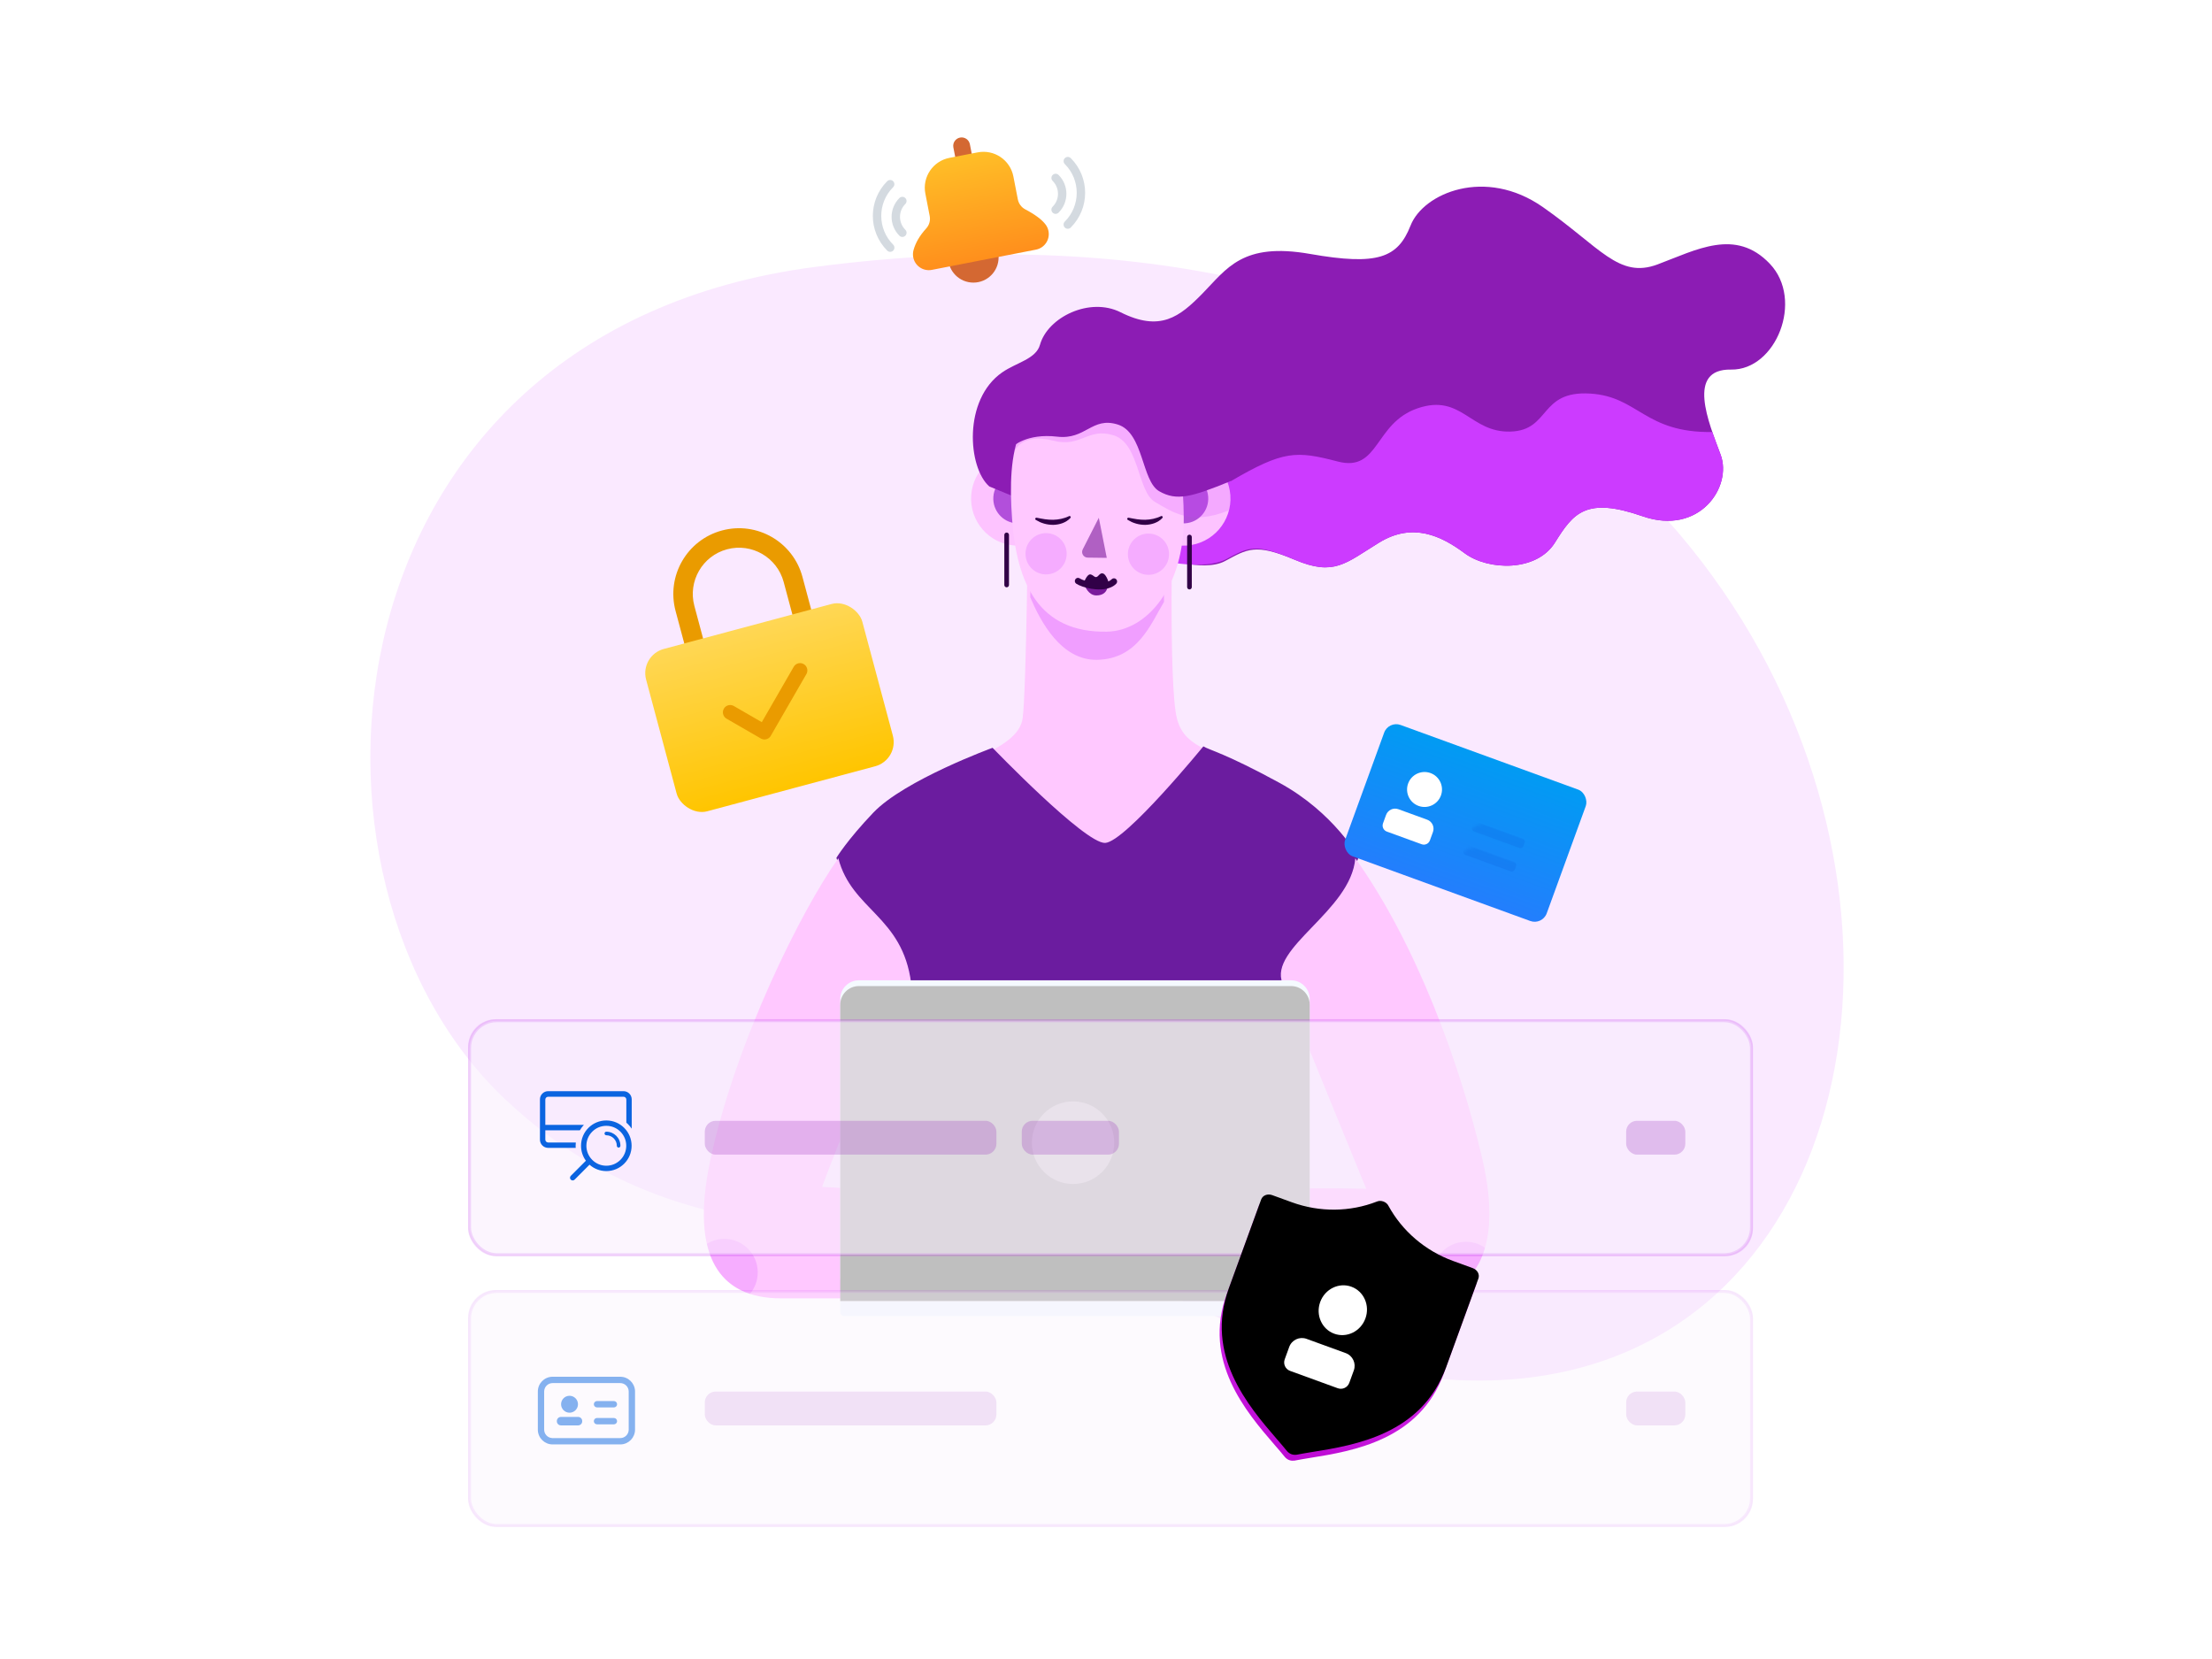 <?xml version="1.0" encoding="UTF-8"?>
<svg width="704px" height="528px" viewBox="0 0 704 528" version="1.1" xmlns="http://www.w3.org/2000/svg" xmlns:xlink="http://www.w3.org/1999/xlink">
    <title>704x528/monit-cpf</title>
    <defs>
        <linearGradient x1="50%" y1="3.061617e-15%" x2="50%" y2="100%" id="linearGradient-1">
            <stop stop-color="#FFD755" offset="0%"></stop>
            <stop stop-color="#FFC500" offset="100%"></stop>
        </linearGradient>
        <linearGradient x1="50%" y1="-2.48949813e-15%" x2="50%" y2="100%" id="linearGradient-2">
            <stop stop-color="#019BF3" offset="0%"></stop>
            <stop stop-color="#237EFD" offset="100%"></stop>
        </linearGradient>
        <rect id="path-3" x="0" y="0" width="68.286" height="44.509" rx="4.087"></rect>
        <linearGradient x1="50%" y1="0%" x2="50%" y2="100%" id="linearGradient-5">
            <stop stop-color="#FFBE27" offset="0%"></stop>
            <stop stop-color="#FF8F1C" offset="100%"></stop>
        </linearGradient>
        <filter id="filter-6">
            <feColorMatrix in="SourceGraphic" type="matrix" values="0 0 0 0 0.549 0 0 0 0 0.11 0 0 0 0 0.706 0 0 0 1 0"></feColorMatrix>
        </filter>
        <filter id="filter-7">
            <feColorMatrix in="SourceGraphic" type="matrix" values="0 0 0 0 0.549 0 0 0 0 0.11 0 0 0 0 0.706 0 0 0 1 0"></feColorMatrix>
        </filter>
        <linearGradient x1="50%" y1="0%" x2="50%" y2="100%" id="linearGradient-8">
            <stop stop-color="#EA48FF" offset="0%"></stop>
            <stop stop-color="#BC09D3" offset="100%"></stop>
        </linearGradient>
        <path d="M71.433,10.257 L64.812,10.257 C55.247,10.257 46.249,6.78 39.457,0.812 C38.948,0.31 38.211,0.059 37.475,0.059 C36.74,0.059 36.004,0.31 35.496,0.812 C28.703,6.78 19.705,10.257 10.14,10.257 L3.519,10.257 C1.935,10.257 0.689,11.359 0.689,12.764 L0.689,42.853 C0.689,65.37 19.197,75.868 31.42,82.689 C33.006,83.591 34.532,84.393 35.892,85.246 C36.401,85.496 36.911,85.647 37.475,85.647 C38.042,85.647 38.551,85.496 39.061,85.246 C40.362,84.444 41.835,83.641 43.418,82.738 C55.7,75.919 74.262,65.421 74.262,42.853 L74.262,12.764 C74.262,11.359 73.018,10.257 71.433,10.257" id="path-9"></path>
        <filter x="-2.7%" y="-2.3%" width="105.4%" height="104.7%" filterUnits="objectBoundingBox" id="filter-10">
            <feGaussianBlur stdDeviation="1" in="SourceAlpha" result="shadowBlurInner1"></feGaussianBlur>
            <feOffset dx="0" dy="-2" in="shadowBlurInner1" result="shadowOffsetInner1"></feOffset>
            <feComposite in="shadowOffsetInner1" in2="SourceAlpha" operator="arithmetic" k2="-1" k3="1" result="shadowInnerInner1"></feComposite>
            <feColorMatrix values="0 0 0 0 0.918   0 0 0 0 0.282   0 0 0 0 1  0 0 0 0.429 0" type="matrix" in="shadowInnerInner1"></feColorMatrix>
        </filter>
    </defs>
    <g id="704x528/monit-cpf" stroke="none" stroke-width="1" fill="none" fill-rule="evenodd">
        <g id="Ilustra-/-01-Copy-10" transform="translate(117, 39)">
            <g id="Group-24" transform="translate(0.864, 0.163)">
                <path d="M425.784,131.143 C499.947,200.746 485.404,375.631 327.365,396.25 C-88.997,450.574 -83.563,-71.771 204.953,64.599 C288.755,104.209 359.323,68.768 425.784,131.143 Z" id="Fill-1" fill="#FAE9FF" transform="translate(234.453, 221.017) scale(-1, -1) translate(-234.453, -221.017) "></path>
                <g id="Group-4" transform="translate(106, 20.246)">
                    <g id="Group-82" transform="translate(0.142, 0)">
                        <path d="M150.595,169.361 C147.765,158.83 149.26,99.972 149.26,99.972 L103.236,101.674 C103.236,101.674 102.693,159.776 101.479,169.074 C100.265,178.37 84.433,182.086 65.826,191.582 C63.277,192.884 60.42,195.89 57.894,198.071 C60.895,204.828 122.858,227.492 127.267,233.324 C132.112,239.732 178.162,205.608 183.524,190.817 C161.875,178.891 153.251,179.249 150.595,169.361" id="Fill-1" fill="#FFC8FF"></path>
                        <path d="M146.913,98.939 L104.394,100.512 C104.394,100.512 104.232,114.153 103.888,130.673 C107.158,138.405 113.707,150.774 125.116,150.589 C138.214,150.377 142.335,138.936 146.454,132.156 C146.322,114.753 146.913,98.939 146.913,98.939" id="Fill-6" fill="#F09EFF"></path>
                        <path d="M114.914,100.313 C114.336,108.571 107.192,114.797 98.957,114.217 C90.722,113.639 84.514,106.473 85.092,98.215 C85.67,89.956 92.814,83.73 101.048,84.309 C109.284,84.889 115.491,92.053 114.914,100.313" id="Fill-8" fill="#FDC3FF"></path>
                        <path d="M107.861,99.817 C107.556,104.168 103.791,107.45 99.451,107.144 C95.112,106.839 91.84,103.064 92.145,98.71 C92.449,94.359 96.215,91.077 100.554,91.383 C104.893,91.688 108.165,95.464 107.861,99.817" id="Fill-10" fill="#B24FDB"></path>
                        <path d="M90.848,95.407 C84.018,89.41 82.442,67.799 94.943,59.115 C99.498,55.95 105.7,54.875 106.983,50.321 C109.455,41.538 122.781,35.039 132.612,39.965 C145.273,46.308 151.413,41.425 158.691,34.013 C166.512,26.047 171.401,17.624 192.965,21.413 C214.529,25.202 220.883,22.65 224.932,12.358 C228.981,2.066 248.732,-6.314 267.033,6.495 C285.333,19.304 291.172,29.359 303.511,24.755 C315.851,20.152 328.348,13.037 339.278,24.551 C350.208,36.064 341.229,58.47 326.925,58.214 C312.622,57.958 319.77,75.014 323.603,85.281 C327.436,95.548 316.829,111.177 298.793,104.905 C280.758,98.632 276.751,103.854 270.887,113.263 C265.023,122.673 249.627,122.224 242.156,116.679 C234.684,111.134 225.609,106.717 214.893,113.299 C204.178,119.881 200.635,124.055 188.059,118.742 C175.483,113.428 172.992,115.342 165.852,119.166 C158.714,122.989 144.377,117.555 144.377,117.555 L90.848,95.407 Z" id="Fill-12" fill="#8C1CB4"></path>
                        <path d="M126.672,102.103 L125.75,91.051 L167.703,93.739 C184.514,83.92 188.498,84.019 201.773,87.48 C215.048,90.942 213.295,75.209 227.244,70.512 C241.194,65.816 243.885,78.327 256.706,77.947 C269.527,77.566 265.744,64.863 282.077,65.851 C297.5,66.785 299.358,78.41 320.961,78.086 C321.835,80.636 322.793,83.111 323.604,85.281 C327.436,95.548 316.828,111.178 298.793,104.905 C280.758,98.632 276.751,103.853 270.887,113.263 C265.023,122.673 249.627,122.224 242.155,116.679 C234.685,111.134 225.609,106.717 214.893,113.299 C204.178,119.881 200.635,124.055 188.059,118.742 C175.483,113.428 173.483,114.676 166.344,118.5 C159.205,122.324 145.262,118.933 145.262,118.933 L126.672,102.103 Z" id="Fill-14" fill="#CC3BFF"></path>
                        <path d="M137.75,100.313 C138.327,108.571 145.472,114.797 153.707,114.217 C161.942,113.639 168.149,106.473 167.572,98.215 C166.994,89.956 159.85,83.73 151.615,84.309 C143.38,84.889 137.172,92.053 137.75,100.313" id="Fill-16" fill="#FDC3FF"></path>
                        <path d="M144.803,99.817 C145.107,104.168 148.872,107.45 153.212,107.144 C157.552,106.839 160.823,103.064 160.519,98.71 C160.214,94.359 156.45,91.077 152.11,91.383 C147.77,91.688 144.499,95.464 144.803,99.817" id="Fill-18" fill="#B24FDB"></path>
                        <path d="M98.096,105.661 C99.57,126.738 106.869,141.958 128.198,141.629 C141.561,141.424 152.869,126.621 152.74,105.493 C152.605,83.342 148.013,65.575 123.033,65.554 C98.823,65.534 96.622,84.584 98.096,105.661" id="Fill-20" fill="#FFC8FF"></path>
                        <path d="M134.976,117.431 C135.228,121.049 138.359,123.776 141.967,123.523 C145.575,123.269 148.295,120.129 148.042,116.511 C147.789,112.893 144.659,110.165 141.051,110.419 C137.443,110.673 134.723,113.812 134.976,117.431" id="Fill-22" fill="#F5ACFF"></path>
                        <path d="M102.395,117.295 C102.647,120.914 105.778,123.642 109.386,123.388 C112.994,123.135 115.714,119.995 115.461,116.376 C115.208,112.758 112.078,110.029 108.47,110.284 C104.861,110.538 102.142,113.676 102.395,117.295" id="Fill-24" fill="#F5ACFF"></path>
                        <path d="M125.707,105.374 L120.588,115.439 C119.982,116.63 120.833,118.044 122.166,118.062 L128.24,118.14 L125.707,105.374 Z" id="Fill-26" fill="#B060C3"></path>
                        <path d="M167.149,103.004 C155.035,107.928 149.225,103.604 143.602,100.359 C137.98,97.114 138.699,81.722 130.428,79.141 C122.158,76.557 120.118,83.133 111.234,80.846 C100.869,78.178 98.792,84.429 98.792,84.429 C98.792,84.429 98.495,76.674 113.803,71.181 C129.111,65.689 146.578,65.613 155.612,75.1 C158.573,78.21 158.473,82.936 161.791,85.957 C170.044,93.473 167.149,103.004 167.149,103.004" id="Fill-28" fill="#CC3BFF" opacity="0.191"></path>
                        <path d="M135.205,105.363 C136.115,105.538 136.991,105.72 137.866,105.844 C138.739,105.964 139.605,106.029 140.465,106.017 C141.323,105.997 142.174,105.898 143.013,105.715 C143.839,105.523 144.701,105.255 145.455,104.883 L145.507,104.856 C145.691,104.767 145.912,104.842 146.002,105.026 C146.071,105.167 146.042,105.333 145.942,105.442 C144.529,106.965 142.475,107.575 140.494,107.637 C139.498,107.633 138.508,107.512 137.568,107.233 C137.093,107.115 136.646,106.91 136.194,106.739 C135.762,106.517 135.331,106.303 134.922,106.05 C134.746,105.941 134.691,105.709 134.801,105.532 C134.884,105.396 135.041,105.332 135.188,105.36 L135.205,105.363 Z" id="Fill-30" fill="#310047"></path>
                        <path d="M105.93,105.363 C106.841,105.538 107.717,105.72 108.591,105.844 C109.464,105.964 110.33,106.029 111.191,106.017 C112.049,105.997 112.899,105.898 113.738,105.715 C114.564,105.523 115.426,105.255 116.181,104.883 L116.233,104.856 C116.417,104.767 116.638,104.842 116.728,105.026 C116.797,105.167 116.767,105.333 116.667,105.442 C115.255,106.965 113.199,107.575 111.219,107.637 C110.223,107.633 109.233,107.512 108.293,107.233 C107.819,107.115 107.372,106.91 106.92,106.739 C106.487,106.517 106.056,106.303 105.648,106.05 C105.471,105.941 105.417,105.709 105.525,105.532 C105.609,105.396 105.766,105.332 105.914,105.36 L105.93,105.363 Z" id="Fill-32" fill="#310047"></path>
                        <path d="M96.375,127.511 C95.967,127.511 95.634,127.176 95.634,126.768 L95.634,110.829 C95.634,110.421 95.967,110.086 96.375,110.086 C96.782,110.086 97.115,110.421 97.115,110.829 L97.115,126.768 C97.115,127.176 96.782,127.511 96.375,127.511" id="Fill-34" fill="#310047"></path>
                        <path d="M154.559,128.186 C154.151,128.186 153.818,127.852 153.818,127.443 L153.818,111.505 C153.818,111.096 154.151,110.761 154.559,110.761 C154.966,110.761 155.299,111.096 155.299,111.505 L155.299,127.443 C155.299,127.852 154.966,128.186 154.559,128.186" id="Fill-36" fill="#310047"></path>
                        <path d="M167.393,93.818 C155.279,98.743 150.529,100.165 144.906,96.92 C139.283,93.675 140.003,78.283 131.733,75.701 C123.462,73.119 121.574,80.639 112.464,79.565 C102.723,78.418 98.33,82.715 98.33,82.715 C98.33,82.715 95.123,68.197 110.431,62.704 C125.739,57.212 147.882,62.174 156.916,71.661 C165.949,81.149 167.393,93.818 167.393,93.818" id="Fill-38" fill="#8C1CB4"></path>
                        <path d="M124.941,124.238 C124.271,124.363 124.158,123.762 123.199,123.435 C121.849,122.978 120.721,126.669 120.721,126.669 L125.399,127.132 L128.953,126.283 C128.953,126.283 128.211,123.594 127.14,123.144 C126.069,122.695 125.611,124.115 124.941,124.238" id="Fill-40" fill="#310047"></path>
                        <path d="M124.874,130.093 C128.632,130.125 128.546,126.897 128.546,126.897 L121.309,127.133 C121.309,127.133 122.403,130.072 124.874,130.093" id="Fill-42" fill="#7B1A9C"></path>
                        <path d="M129.813,124.937 C127.616,127.148 121.527,125.885 119.621,124.66 C119.15,124.358 118.526,124.497 118.227,124.969 C117.929,125.442 118.068,126.071 118.54,126.373 C120.419,127.581 125.775,129.03 129.362,127.592 C130.072,127.309 130.713,126.911 131.244,126.378 C131.637,125.981 131.636,125.338 131.241,124.94 C130.846,124.543 130.207,124.541 129.813,124.937" id="Fill-44" fill="#310047"></path>
                        <path d="M91.897,178.586 C91.897,178.586 63.845,188.83 53.935,199.228 C45.571,208.003 42.195,213.6 42.195,213.6 L70.858,307.021 L172.699,307.021 L208.375,213.447 C208.375,213.447 200.599,199.228 183.219,189.748 C165.849,180.273 160.961,179.351 158.979,178.128 C158.979,178.128 134.127,208.554 127.725,208.86 C121.321,209.166 91.897,178.586 91.897,178.586" id="Fill-50" fill="#6B1C9F"></path>
                        <path d="M42.805,213.753 C47.079,230.266 63.239,232.101 65.979,253.507 C51.953,279.499 37.622,318.336 37.622,318.336 C37.622,318.336 92.202,321.088 114.156,327.815 L113.546,353.808 L24.51,353.808 C4.996,353.808 -4.346,340.484 1.947,310.385 C9.875,272.466 31.219,229.96 42.805,213.753" id="Fill-54" fill="#FFC8FF"></path>
                        <path d="M207.342,213.753 C205.94,230.572 179.632,242.268 184.168,253.507 C194.535,279.194 210.814,318.948 210.814,318.948 C210.814,318.948 156.785,317.419 136.66,323.841 L136.66,353.808 L225.637,353.808 C245.151,353.808 254.739,339.096 247.709,309.162 C240.814,279.805 226.975,241.274 207.342,213.753" id="Fill-57" fill="#FFC8FF"></path>
                        <path d="M6.52,334.886 C4.484,334.886 2.589,335.47 0.972,336.465 C2.893,344.868 7.626,350.076 14.678,352.391 C16.223,350.539 17.156,348.156 17.156,345.552 C17.156,339.661 12.394,334.886 6.52,334.886" id="Fill-63" fill="#CC3BFF" opacity="0.191"></path>
                        <path d="M248.61,337.729 C246.886,336.519 244.79,335.803 242.525,335.803 C236.651,335.803 231.89,340.579 231.89,346.47 C231.89,348.821 232.658,350.987 233.944,352.75 C241.222,350.715 246.306,345.718 248.61,337.729" id="Fill-65" fill="#CC3BFF" opacity="0.191"></path>
                        <path d="M186.908,352.891 L49.329,352.891 C46.063,352.891 43.414,350.235 43.414,346.958 L43.414,258.521 C43.414,255.245 46.063,252.589 49.329,252.589 L186.908,252.589 C190.174,252.589 192.823,255.245 192.823,258.521 L192.823,346.958 C192.823,350.235 190.174,352.891 186.908,352.891" id="Fill-74" fill="#F5FAFF"></path>
                        <path d="M192.823,354.726 L43.414,354.726 L43.414,260.356 C43.414,257.079 46.062,254.424 49.329,254.424 L186.908,254.424 C190.174,254.424 192.823,257.079 192.823,260.356 L192.823,354.726 Z" id="Fill-76" fill="#BFBFBF"></path>
                        <path d="M192.823,354.726 L43.414,354.726 L43.414,358.174 C43.414,358.885 43.99,359.463 44.699,359.463 L191.537,359.463 C192.247,359.463 192.823,358.885 192.823,358.174 L192.823,354.726 Z" id="Fill-78" fill="#F5FAFF"></path>
                        <path d="M130.62,304.269 C130.62,311.532 124.75,317.418 117.509,317.418 C110.267,317.418 104.397,311.532 104.397,304.269 C104.397,297.007 110.267,291.12 117.509,291.12 C124.75,291.12 130.62,297.007 130.62,304.269" id="Fill-80" fill="#D6D6D6"></path>
                    </g>
                </g>
                <g id="Group" transform="translate(123.422, 171.103) rotate(-15) translate(-123.422, -171.103) translate(87.422, 128.103)">
                    <path d="M35.621,-1.37688863e-13 C24.074,-1.37688863e-13 14.713,9.37 14.713,20.928 L14.713,35.19 C14.713,46.749 24.074,56.119 35.621,56.119 C47.168,56.119 56.528,46.749 56.528,35.19 L56.528,20.928 C56.528,9.37 47.168,-1.37688863e-13 35.621,-1.37688863e-13 Z M35.621,6.201 C43.746,6.201 50.334,12.795 50.334,20.928 L50.334,35.19 C50.334,43.324 43.746,49.918 35.621,49.918 C27.495,49.918 20.908,43.324 20.908,35.19 L20.908,20.928 C20.908,12.795 27.495,6.201 35.621,6.201 Z" id="Rectangle" fill="#EA9B00" fill-rule="nonzero"></path>
                    <rect id="Rectangle" fill="url(#linearGradient-1)" x="0" y="31.625" width="71.241" height="53.483" rx="7.972"></rect>
                    <path d="M49.73,47.808 C50.555,48.634 50.63,49.926 49.955,50.836 L49.73,51.097 L33.701,67.142 C33.616,67.227 33.526,67.304 33.432,67.374 C33.418,67.384 33.404,67.394 33.39,67.404 C33.355,67.428 33.321,67.451 33.286,67.473 C33.263,67.487 33.24,67.501 33.217,67.514 C33.194,67.527 33.171,67.54 33.148,67.552 C33.124,67.565 33.099,67.577 33.074,67.589 C33.044,67.604 33.013,67.618 32.983,67.632 C32.956,67.643 32.93,67.654 32.903,67.664 C32.883,67.672 32.862,67.68 32.842,67.687 C32.81,67.699 32.778,67.709 32.745,67.72 C32.721,67.727 32.697,67.734 32.672,67.741 C32.648,67.747 32.623,67.754 32.597,67.76 C32.566,67.767 32.535,67.774 32.503,67.78 C32.48,67.785 32.458,67.789 32.436,67.792 C32.402,67.798 32.367,67.803 32.333,67.807 C32.314,67.809 32.296,67.811 32.277,67.813 C32.242,67.816 32.206,67.819 32.17,67.82 C32.146,67.821 32.122,67.822 32.098,67.823 C32.066,67.823 32.033,67.823 32,67.822 C31.982,67.822 31.963,67.821 31.944,67.82 C31.903,67.818 31.861,67.815 31.819,67.811 C31.805,67.809 31.792,67.808 31.778,67.806 C31.741,67.802 31.703,67.796 31.666,67.79 C31.645,67.786 31.624,67.782 31.604,67.778 C31.575,67.773 31.546,67.766 31.517,67.759 C31.488,67.752 31.459,67.745 31.43,67.737 C31.409,67.731 31.389,67.725 31.369,67.719 C31.337,67.709 31.306,67.698 31.274,67.687 C31.233,67.672 31.191,67.656 31.15,67.639 C31.142,67.635 31.135,67.632 31.127,67.629 C31.095,67.615 31.063,67.6 31.031,67.584 C30.908,67.523 30.789,67.451 30.676,67.367 L30.543,67.26 C30.499,67.223 30.457,67.183 30.416,67.142 L21.51,58.228 C20.603,57.32 20.603,55.848 21.51,54.939 C22.335,54.114 23.626,54.039 24.535,54.714 L24.796,54.939 L32.058,62.209 L46.445,47.808 C47.352,46.9 48.823,46.9 49.73,47.808 Z" id="Combined-Shape" fill="#EA9B00" fill-rule="nonzero"></path>
                </g>
                <g id="Group-3-Copy" transform="translate(348.785, 223.116) rotate(20) translate(-348.785, -223.116) translate(314.285, 200.616)">
                    <mask id="mask-4" fill="white">
                        <use xlink:href="#path-3"></use>
                    </mask>
                    <use id="Mask" fill="url(#linearGradient-2)" xlink:href="#path-3"></use>
                    <path d="M22.343,25.433 C24.036,25.433 25.409,26.806 25.409,28.499 L25.409,31.338 C25.409,32.466 24.494,33.381 23.365,33.381 L11.572,33.381 C10.443,33.381 9.528,32.466 9.528,31.338 L9.528,28.499 C9.528,26.806 10.901,25.433 12.594,25.433 L22.343,25.433 Z M18.262,11.127 C21.332,11.127 23.821,13.618 23.821,16.691 C23.821,19.763 21.332,22.254 18.262,22.254 C15.193,22.254 12.704,19.763 12.704,16.691 C12.704,13.618 15.193,11.127 18.262,11.127 Z" id="Combined-Shape" fill="#FFFFFF" mask="url(#mask-4)"></path>
                    <rect id="Rectangle-Copy" fill="#0B64E0" opacity="0.5" mask="url(#mask-4)" x="36.525" y="28.613" width="17.468" height="3.179" rx="1.022"></rect>
                    <rect id="Rectangle-Copy-2" fill="#0B64E0" opacity="0.5" mask="url(#mask-4)" x="36.525" y="20.665" width="17.468" height="3.179" rx="1.022"></rect>
                </g>
                <g id="Group-35" transform="translate(152.688, 0)">
                    <path d="M31.215,41.854 L47.269,41.854 L47.269,42.755 C47.269,47.188 43.675,50.782 39.242,50.782 C34.808,50.782 31.215,47.188 31.215,42.755 L31.215,41.854 L31.215,41.854 Z" id="Rectangle-Copy-66" fill="#D46832"></path>
                    <g id="Group" transform="translate(38.775, 24.255) rotate(-11) translate(-38.775, -24.255) translate(16.275, 4.255)">
                        <path d="M19.855,0.007 L25.206,0.007 L25.206,4.473 C25.206,5.951 24.008,7.149 22.53,7.149 C21.053,7.149 19.855,5.951 19.855,4.473 L19.855,0.007 L19.855,0.007 Z" id="Rectangle-Copy-65" fill="#D46832" transform="translate(22.53, 3.578) rotate(180) translate(-22.53, -3.578) "></path>
                        <path d="M17.988,5.7 L27.145,5.7 C32.499,5.7 36.839,10.04 36.839,15.393 L36.839,22.819 C36.839,24.213 37.472,25.531 38.56,26.403 C41.298,28.596 43.103,30.58 43.974,32.357 C43.974,32.357 43.974,32.357 43.974,32.357 C45.202,34.859 44.17,37.882 41.668,39.11 C40.976,39.45 40.215,39.626 39.444,39.626 L5.69,39.626 C2.903,39.626 0.643,37.367 0.643,34.58 C0.643,33.809 0.82,33.049 1.159,32.357 C1.159,32.357 1.159,32.357 1.159,32.357 C2.236,30.163 3.996,28.159 6.44,26.346 C7.607,25.48 8.295,24.112 8.295,22.659 L8.295,15.393 C8.295,10.04 12.635,5.7 17.988,5.7 Z" id="Rectangle-Copy-67" fill="url(#linearGradient-5)"></path>
                    </g>
                    <g id="Group-2-Copy" transform="translate(13.061, 29.859) scale(-1, 1) translate(-13.061, -29.859) translate(0.561, 17.359)" fill="#D4DAE0" fill-rule="nonzero">
                        <path d="M5.355,7.593 C10.035,7.593 13.829,11.39 13.829,16.074 C13.829,16.814 13.23,17.413 12.491,17.413 C11.752,17.413 11.153,16.814 11.153,16.074 C11.153,12.869 8.557,10.271 5.355,10.271 C4.616,10.271 4.017,9.671 4.017,8.932 C4.017,8.192 4.616,7.593 5.355,7.593 Z" id="Path" transform="translate(8.923, 12.503) rotate(-315) translate(-8.923, -12.503) "></path>
                        <path d="M5.661,3.715 C14.282,3.715 21.27,10.71 21.27,19.339 C21.27,20.079 20.671,20.678 19.932,20.678 C19.193,20.678 18.594,20.079 18.594,19.339 C18.594,12.189 12.804,6.393 5.661,6.393 C4.923,6.393 4.324,5.794 4.324,5.054 C4.324,4.315 4.923,3.715 5.661,3.715 Z" id="Path-Copy" transform="translate(12.797, 12.197) rotate(-315) translate(-12.797, -12.197) "></path>
                    </g>
                    <g id="Group-2-Copy-2" transform="translate(56.491, 10.016)" fill="#D4DAE0" fill-rule="nonzero">
                        <path d="M5.355,7.593 C10.035,7.593 13.829,11.39 13.829,16.074 C13.829,16.814 13.23,17.413 12.491,17.413 C11.752,17.413 11.153,16.814 11.153,16.074 C11.153,12.869 8.557,10.271 5.355,10.271 C4.616,10.271 4.017,9.671 4.017,8.932 C4.017,8.192 4.616,7.593 5.355,7.593 Z" id="Path" transform="translate(8.923, 12.503) rotate(-315) translate(-8.923, -12.503) "></path>
                        <path d="M5.661,3.715 C14.282,3.715 21.27,10.71 21.27,19.339 C21.27,20.079 20.671,20.678 19.932,20.678 C19.193,20.678 18.594,20.079 18.594,19.339 C18.594,12.189 12.804,6.393 5.661,6.393 C4.923,6.393 4.324,5.794 4.324,5.054 C4.324,4.315 4.923,3.715 5.661,3.715 Z" id="Path-Copy" transform="translate(12.797, 12.197) rotate(-315) translate(-12.797, -12.197) "></path>
                    </g>
                </g>
                <g id="Group-5" transform="translate(31.114, 285.228)">
                    <g id="Group-43">
                        <rect id="Rectangle-Copy-3" fill="#AC0BE5" opacity="0.078" x="0" y="0" width="408.922" height="75.401" rx="8.655"></rect>
                        <rect id="Rectangle-Copy-4" stroke-opacity="0.14" stroke="#AC0BE5" stroke-width="0.938" fill-opacity="0.498" fill="#FFFFFF" x="0.469" y="0.469" width="407.983" height="74.463" rx="8.655"></rect>
                        <g id="Icons/General/negatived-bill-Copy-5" transform="translate(21.522, 21.543)" filter="url(#filter-6)">
                            <g>
                                <path d="M22.47,10.666 C26.914,10.666 30.519,14.274 30.519,18.723 C30.519,23.171 26.919,26.78 22.47,26.78 C20.416,26.78 18.545,26.015 17.124,24.747 L17.124,24.747 L12.372,29.504 C12.207,29.669 11.984,29.755 11.768,29.755 C11.551,29.755 11.328,29.669 11.163,29.504 C10.826,29.173 10.826,28.63 11.163,28.293 L11.163,28.293 L15.972,23.479 C14.996,22.149 14.42,20.504 14.42,18.723 C14.42,14.274 18.02,10.666 22.47,10.666 Z M22.47,12.373 C20.775,12.373 19.184,13.035 17.986,14.235 C16.788,15.434 16.126,17.027 16.126,18.723 C16.126,20.419 16.788,22.012 17.986,23.211 C19.184,24.41 20.775,25.073 22.47,25.073 C24.164,25.073 25.755,24.41 26.953,23.211 C28.151,22.018 28.807,20.419 28.813,18.723 C28.813,17.027 28.151,15.434 26.953,14.235 C25.755,13.035 24.164,12.373 22.47,12.373 Z M27.946,1.346 C29.384,1.346 30.553,2.517 30.553,3.962 L30.553,3.962 L30.553,13.281 C30.205,12.773 29.811,12.293 29.372,11.853 C29.201,11.682 29.024,11.522 28.842,11.362 L28.842,11.362 L28.842,4.019 C28.842,3.522 28.442,3.117 27.946,3.117 L27.946,3.117 L3.952,3.117 C3.456,3.117 3.057,3.522 3.057,4.013 L3.057,4.013 L3.057,12.082 L15.327,12.082 C14.837,12.607 14.409,13.178 14.049,13.795 L14.049,13.795 L3.057,13.795 L3.057,16.776 C3.057,17.272 3.456,17.678 3.952,17.678 L3.952,17.678 L12.76,17.678 C12.72,18.032 12.703,18.386 12.703,18.74 C12.703,18.957 12.715,19.174 12.726,19.391 L12.726,19.391 L3.952,19.391 C2.515,19.391 1.345,18.22 1.345,16.781 L1.345,16.781 L1.345,3.962 C1.345,2.517 2.515,1.346 3.952,1.346 L3.952,1.346 Z M22.47,14.24 C24.94,14.24 26.953,16.25 26.953,18.728 C26.953,19.043 26.697,19.299 26.383,19.299 C26.069,19.299 25.813,19.043 25.813,18.728 C25.813,16.884 24.312,15.382 22.47,15.382 C22.156,15.382 21.899,15.125 21.899,14.811 C21.899,14.497 22.156,14.24 22.47,14.24 Z" id="Combined-Shape" fill="#0B64E0"></path>
                            </g>
                        </g>
                        <rect id="Rectangle-Copy-96" fill-opacity="0.23" fill="#8C1CB4" x="75.328" y="32.315" width="92.814" height="10.772" rx="3.462"></rect>
                        <rect id="Rectangle-Copy-104" fill-opacity="0.23" fill="#8C1CB4" x="176.213" y="32.315" width="30.938" height="10.772" rx="3.462"></rect>
                        <rect id="Rectangle-Copy-98" fill-opacity="0.23" fill="#8C1CB4" x="368.568" y="32.315" width="18.832" height="10.772" rx="3.462"></rect>
                    </g>
                    <g id="Group-3" opacity="0.5" transform="translate(0, 86.173)">
                        <rect id="Rectangle" fill="#AC0BE5" opacity="0.078" x="0" y="0" width="408.922" height="75.401" rx="8.655"></rect>
                        <rect id="Rectangle-Copy-5" stroke-opacity="0.14" stroke="#AC0BE5" stroke-width="0.938" fill-opacity="0.498" fill="#FFFFFF" x="0.469" y="0.469" width="407.983" height="74.463" rx="8.655"></rect>
                        <rect id="Rectangle-Copy-98" fill-opacity="0.23" fill="#8C1CB4" x="368.568" y="32.315" width="18.832" height="10.772" rx="3.462"></rect>
                        <rect id="Rectangle-Copy-97" fill-opacity="0.23" fill="#8C1CB4" x="75.328" y="32.315" width="92.814" height="10.772" rx="3.462"></rect>
                        <g id="Icons/General/negatived-bill" transform="translate(21.522, 21.543)" filter="url(#filter-7)">
                            <g>
                                <path d="M26.903,6.059 C29.431,6.059 31.493,8.053 31.606,10.556 L31.611,10.772 L31.611,22.89 C31.611,25.42 29.618,27.485 27.118,27.597 L26.903,27.602 L5.381,27.602 C2.853,27.602 0.79,25.608 0.677,23.105 L0.673,22.89 L0.673,10.772 C0.673,8.241 2.665,6.177 5.165,6.064 L5.381,6.059 L26.903,6.059 Z M26.903,8.079 L5.381,8.079 C3.952,8.079 2.783,9.193 2.696,10.601 L2.69,10.772 L2.69,22.89 C2.69,24.32 3.804,25.489 5.21,25.577 L5.381,25.583 L26.903,25.583 C28.331,25.583 29.5,24.468 29.588,23.06 L29.593,22.89 L29.593,10.772 C29.593,9.284 28.389,8.079 26.903,8.079 Z M13.498,18.85 C14.215,18.85 14.797,19.432 14.797,20.149 L14.797,20.245 C14.797,20.962 14.215,21.543 13.498,21.543 L8.024,21.543 C7.307,21.543 6.726,20.962 6.726,20.245 L6.726,20.149 C6.726,19.432 7.307,18.85 8.024,18.85 L13.498,18.85 Z M24.885,19.187 C25.442,19.187 25.894,19.639 25.894,20.197 C25.894,20.708 25.514,21.131 25.022,21.197 L24.885,21.207 L19.504,21.207 C18.947,21.207 18.496,20.755 18.496,20.197 C18.496,19.686 18.875,19.263 19.368,19.196 L19.504,19.187 L24.885,19.187 Z M10.761,12.118 C12.247,12.118 13.451,13.324 13.451,14.811 C13.451,16.298 12.247,17.504 10.761,17.504 C9.275,17.504 8.071,16.298 8.071,14.811 C8.071,13.324 9.275,12.118 10.761,12.118 Z M24.885,13.801 C25.442,13.801 25.894,14.253 25.894,14.811 C25.894,15.322 25.514,15.745 25.022,15.812 L24.885,15.821 L19.504,15.821 C18.947,15.821 18.496,15.369 18.496,14.811 C18.496,14.3 18.875,13.877 19.368,13.81 L19.504,13.801 L24.885,13.801 Z" id="Combined-Shape" fill="#0B64E0"></path>
                            </g>
                        </g>
                    </g>
                </g>
                <g id="Group-2" transform="translate(307.083, 385.473) rotate(20) translate(-307.083, -385.473) translate(269.583, 342.473)">
                    <g id="Group-25" transform="translate(0, -0)" fill-rule="nonzero">
                        <g id="Fill-1">
                            <use fill="url(#linearGradient-8)" xlink:href="#path-9"></use>
                            <use fill="black" fill-opacity="1" filter="url(#filter-10)" xlink:href="#path-9"></use>
                        </g>
                    </g>
                    <path d="M42.706,47.501 C45.08,47.501 47.005,49.426 47.005,51.8 L47.005,56.009 C47.005,57.592 45.722,58.875 44.139,58.875 L27.998,58.875 C26.415,58.875 25.132,57.592 25.132,56.009 L25.132,51.8 C25.132,49.426 27.056,47.501 29.431,47.501 L42.706,47.501 Z M37.162,27.028 C41.39,27.028 44.818,30.593 44.818,34.99 C44.818,39.387 41.39,42.951 37.162,42.951 C32.934,42.951 29.506,39.387 29.506,34.99 C29.506,30.593 32.934,27.028 37.162,27.028 Z" id="Combined-Shape" fill="#FFFFFF"></path>
                </g>
            </g>
        </g>
    </g>
</svg>
